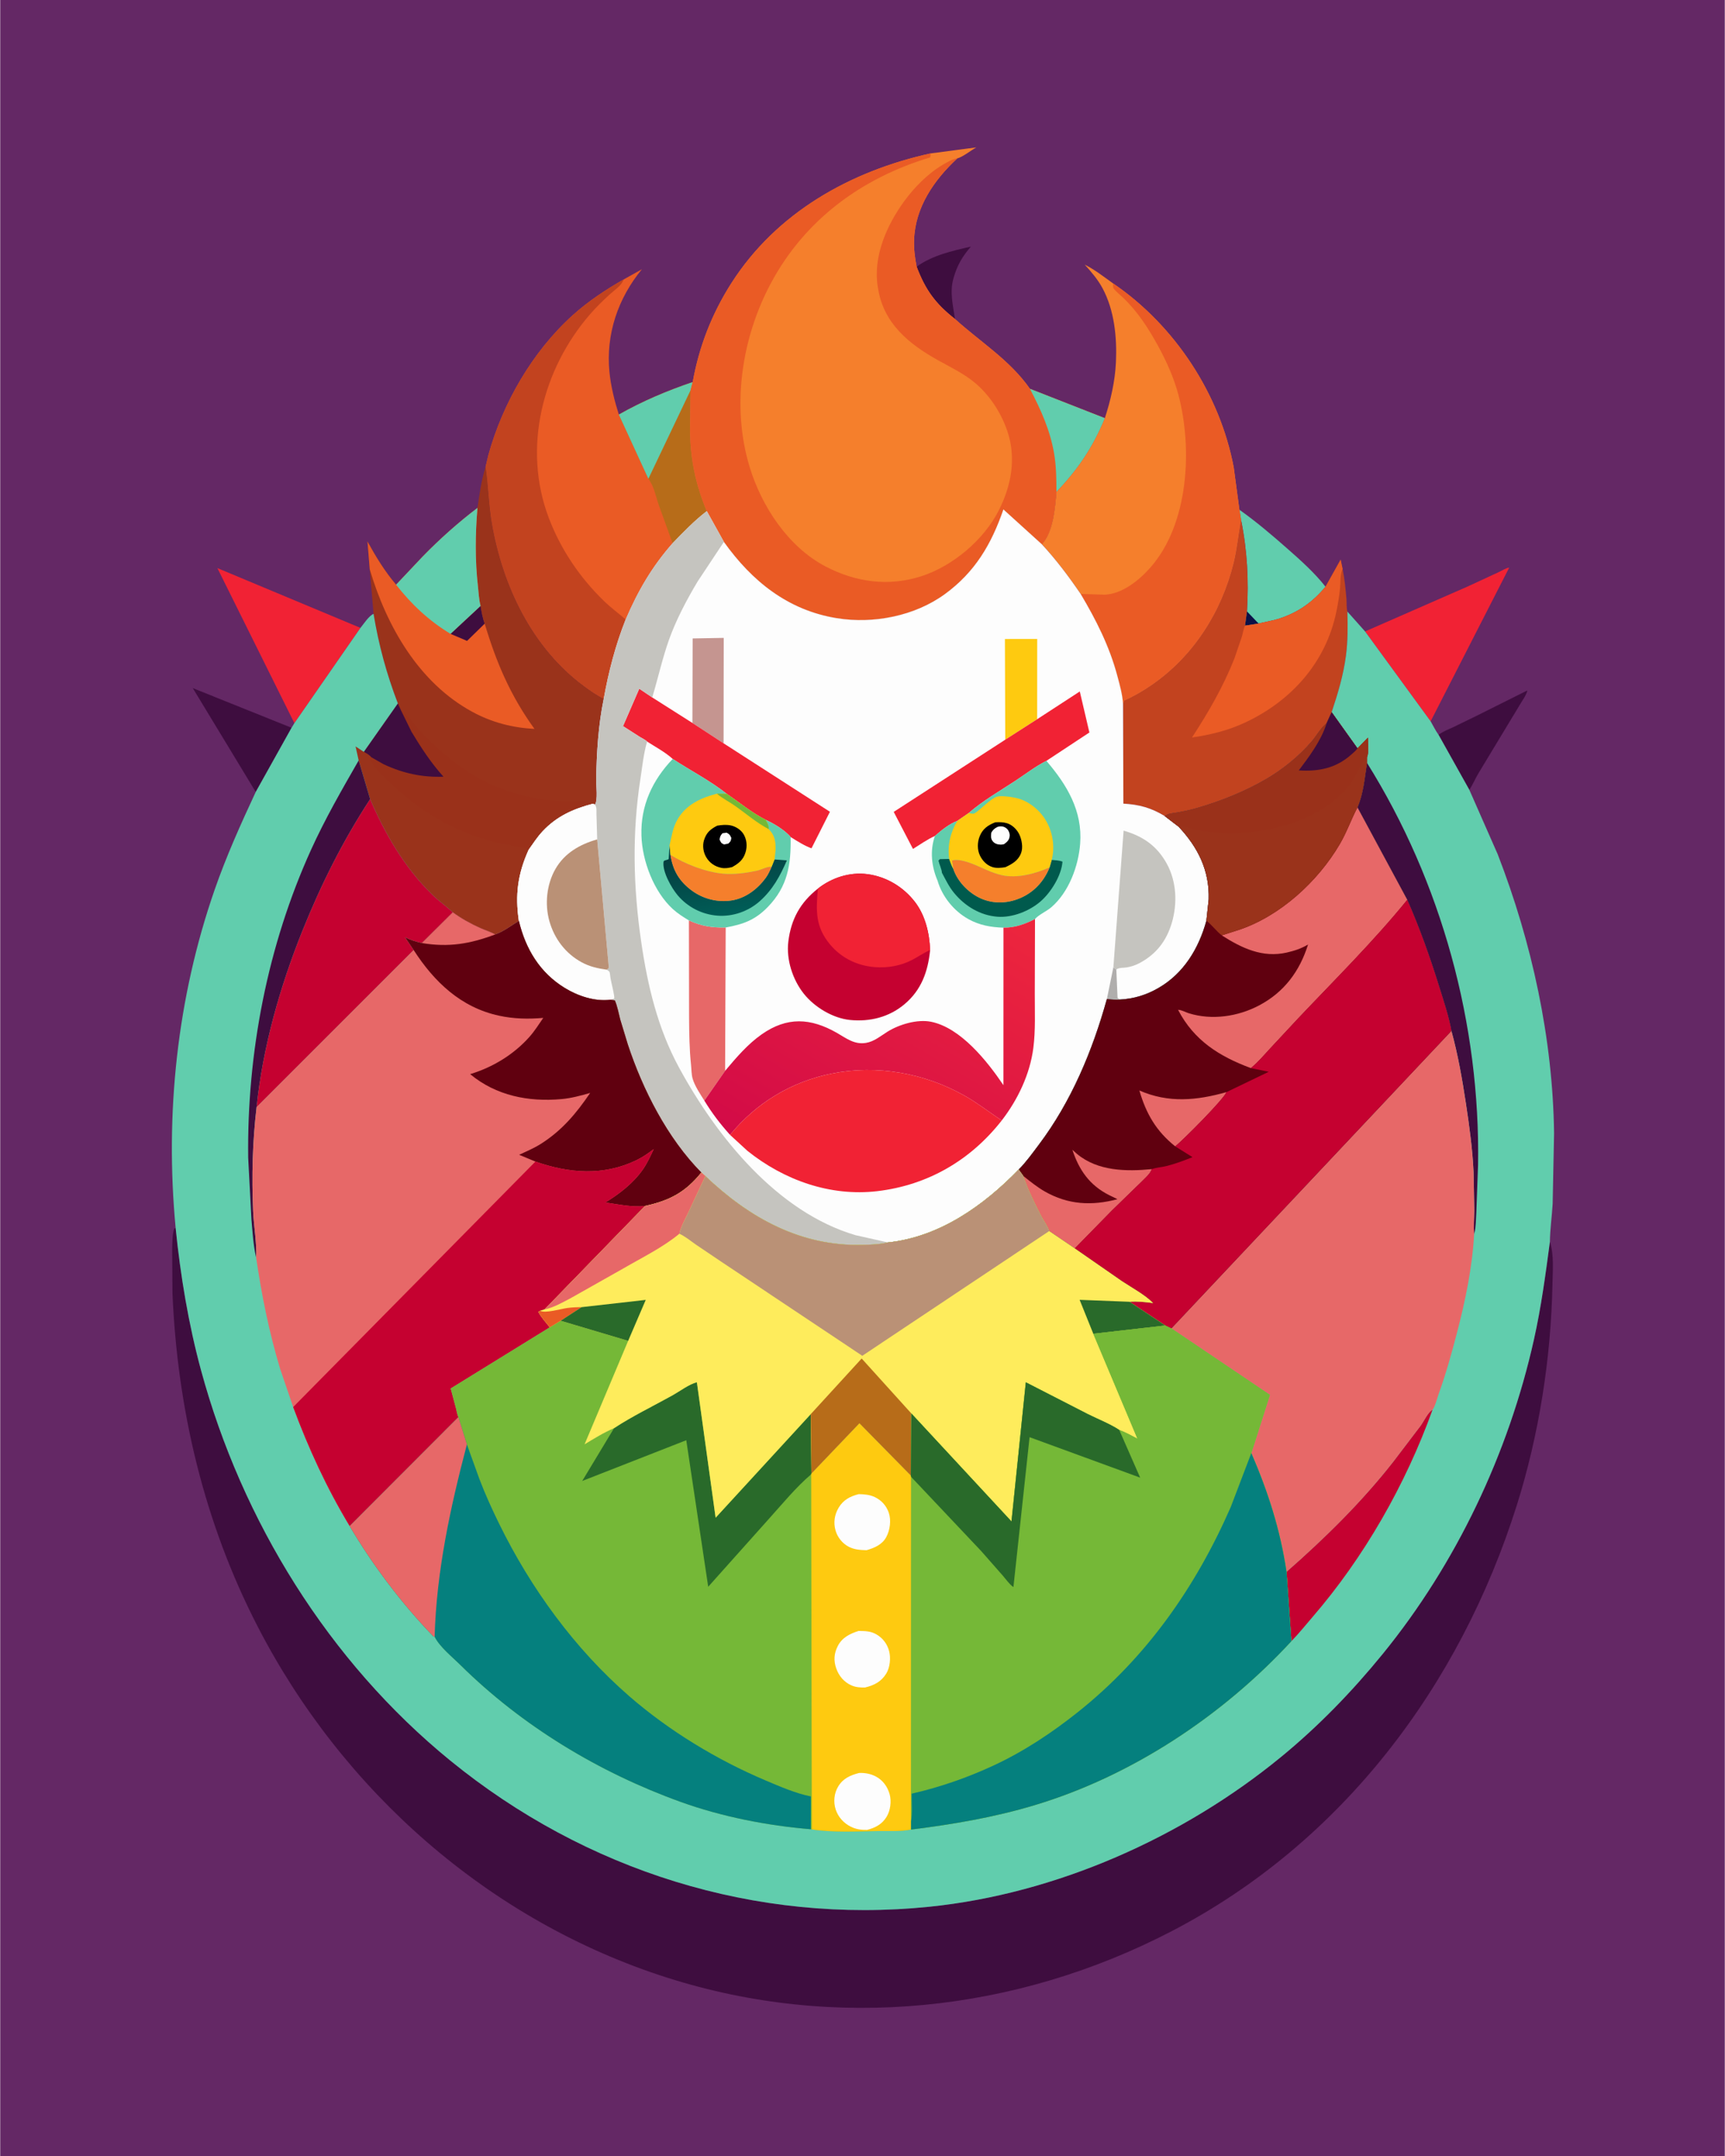 <svg version="1.1" xmlns="http://www.w3.org/2000/svg" style="display: block;" viewBox="0 0 1638 2048" width="1024" height="1280">
<defs>
	<linearGradient id="Gradient1" gradientUnits="userSpaceOnUse" x1="685.381" y1="809.319" x2="695.752" y2="866.501">
		<stop class="stop0" offset="0" stop-opacity="1" stop-color="rgb(5,62,64)"/>
		<stop class="stop1" offset="1" stop-opacity="1" stop-color="rgb(0,93,87)"/>
	</linearGradient>
	<linearGradient id="Gradient2" gradientUnits="userSpaceOnUse" x1="932.411" y1="847.855" x2="771.284" y2="1120.3">
		<stop class="stop0" offset="0" stop-opacity="1" stop-color="rgb(237,38,61)"/>
		<stop class="stop1" offset="1" stop-opacity="1" stop-color="rgb(211,11,71)"/>
	</linearGradient>
</defs>
<path transform="translate(0,0)" fill="rgb(100,40,101)" d="M -0 -0 L 1638 0 L 1638 2048 L -0 2048 L -0 -0 z"/>
<path transform="translate(0,0)" fill="rgb(62,13,63)" d="M 870.408 253.335 C 885.29 242.554 904.318 238.226 921.921 234.276 C 913.698 243.805 908.747 252.35 905.377 264.447 C 901.642 277.853 905.024 289.88 906.816 303.004 C 888.275 288.517 878.716 275.339 870.408 253.335 z"/>
<path transform="translate(0,0)" fill="rgb(62,13,63)" d="M 1366.15 698.004 C 1370.26 694.783 1375.73 692.797 1380.45 690.575 L 1402.17 679.992 L 1450.47 655.843 C 1449.55 660.526 1445.03 666.321 1442.63 670.646 L 1404.51 733.748 C 1401.21 739.131 1398.76 745.018 1395.42 750.345 L 1366.15 698.004 z"/>
<path transform="translate(0,0)" fill="rgb(62,13,63)" d="M 242.69 752.276 L 182.904 653.64 L 276.717 691.321 L 242.69 752.276 z"/>
<path transform="translate(0,0)" fill="rgb(97,205,173)" d="M 1176.99 484.223 C 1192.81 495.418 1207.61 508.019 1222.15 520.812 C 1234.84 531.972 1248.38 544.027 1258.77 557.339 C 1246.59 572.178 1232.15 582.215 1213.86 587.938 C 1207.76 589.846 1201.39 590.707 1195.21 592.333 L 1182.29 594.329 L 1184.16 580.77 C 1185.9 551.138 1184.45 522.873 1178.53 493.788 L 1176.99 484.223 z"/>
<path transform="translate(0,0)" fill="rgb(12,16,70)" d="M 1184.16 580.77 L 1195.21 592.333 L 1182.29 594.329 L 1184.16 580.77 z"/>
<path transform="translate(0,0)" fill="rgb(241,34,52)" d="M 1296.35 599.808 L 1393.68 557.166 L 1423.47 543.375 C 1425.98 542.211 1430.58 539.333 1433.22 539.211 L 1358.62 685.18 L 1296.35 599.808 z"/>
<path transform="translate(0,0)" fill="rgb(241,34,52)" d="M 279.403 686.93 L 206.259 539.633 L 342.173 596.432 L 279.403 686.93 z"/>
<path transform="translate(0,0)" fill="rgb(194,67,31)" d="M 1066.47 668.799 L 1067.44 665.5 C 1076.49 661.529 1085.56 656.236 1093.68 650.634 C 1133.39 623.267 1160.11 581.113 1171.5 534.597 C 1174.81 521.07 1175.96 507.409 1178.53 493.788 C 1184.45 522.873 1185.9 551.138 1184.16 580.77 L 1182.29 594.329 L 1195.21 592.333 C 1201.39 590.707 1207.76 589.846 1213.86 587.938 C 1232.15 582.215 1246.59 572.178 1258.77 557.339 L 1273.13 531.612 L 1275 540.439 C 1276.94 549.918 1277.83 559.487 1278.67 569.117 C 1278.97 572.585 1278.54 577.703 1279.54 580.918 C 1279.93 595.03 1279.99 608.841 1278.17 622.88 C 1275.75 641.46 1270.47 658.817 1264.58 676.533 L 1259.78 687.049 L 1259.11 687.602 C 1254.01 691.965 1250 699.298 1245.48 704.538 C 1233.31 718.666 1218.2 730.855 1202.11 740.247 C 1182.11 751.917 1159.27 761.008 1137.05 767.476 C 1130.84 769.287 1124.6 770.637 1118.22 771.763 C 1114.12 772.489 1109.48 772.588 1106.09 775.193 C 1093.24 767.337 1081.69 764.188 1066.79 763.374 L 1066.47 668.799 z"/>
<path transform="translate(0,0)" fill="rgb(234,91,37)" d="M 1258.77 557.339 L 1273.13 531.612 L 1275 540.439 L 1274.68 541.174 C 1272.59 546.46 1273.08 552.402 1272.62 558 C 1271.99 565.656 1270.59 573.653 1269.04 581.179 C 1259.04 629.595 1225.86 666.274 1181.66 686.689 C 1165.79 694.014 1149.17 698.058 1131.94 700.566 C 1147.63 676.51 1161.56 652.418 1172.2 625.611 L 1179.34 604.73 C 1180.34 601.419 1180.79 597.394 1182.29 594.329 L 1195.21 592.333 C 1201.39 590.707 1207.76 589.846 1213.86 587.938 C 1232.15 582.215 1246.59 572.178 1258.77 557.339 z"/>
<path transform="translate(0,0)" fill="rgb(245,127,44)" d="M 1049.17 397.247 C 1054.75 380.09 1058.87 362.173 1059.71 344.093 C 1060.79 320.551 1058.27 294.764 1046.94 273.716 C 1042.5 265.459 1036.35 258.295 1030.08 251.389 C 1039.52 256.062 1048.45 263.099 1057 269.223 C 1115.57 309.091 1158.46 374.376 1171.59 444.033 L 1176.99 484.223 L 1178.53 493.788 C 1175.96 507.409 1174.81 521.07 1171.5 534.597 C 1160.11 581.113 1133.39 623.267 1093.68 650.634 C 1085.56 656.236 1076.49 661.529 1067.44 665.5 L 1066.47 668.799 C 1065.97 659.828 1063.36 650.646 1061.05 642 C 1053.6 613.999 1040.93 588.969 1026.21 564.186 C 1014.75 547.423 1003.13 531.929 989.34 516.99 C 1000.24 505.071 1001.84 482.67 1003.19 467.238 C 1023.93 445.335 1037.49 425.316 1049.17 397.247 z"/>
<path transform="translate(0,0)" fill="rgb(234,91,37)" d="M 1057 269.223 C 1115.57 309.091 1158.46 374.376 1171.59 444.033 L 1176.99 484.223 L 1178.53 493.788 C 1175.96 507.409 1174.81 521.07 1171.5 534.597 C 1160.11 581.113 1133.39 623.267 1093.68 650.634 C 1085.56 656.236 1076.49 661.529 1067.44 665.5 L 1066.47 668.799 C 1065.97 659.828 1063.36 650.646 1061.05 642 C 1053.6 613.999 1040.93 588.969 1026.21 564.186 L 1049.28 564.908 C 1066.04 564.014 1081.89 551.08 1092.5 539.019 C 1128.96 497.572 1132.55 425.941 1119.04 375.007 C 1114.7 358.648 1107.71 343.202 1099.62 328.384 C 1090.57 311.83 1080.51 296.319 1066.91 283.131 C 1064.87 281.157 1058.27 275.763 1057.24 273.5 C 1056.88 272.712 1057.06 270.205 1057 269.223 z"/>
<path transform="translate(0,0)" fill="rgb(234,91,37)" d="M 592.178 265.433 L 609.493 255.762 C 586.776 283.253 575.116 317.516 578.657 353.401 C 580.015 367.164 583.451 380.652 587.576 393.824 C 610.362 380.896 632.997 371.413 657.759 362.926 L 655.777 370.513 L 655.197 408.386 C 655.542 436.16 660.414 459.875 671.119 485.524 C 659.268 494.598 648.997 505.329 638.632 516.019 C 619.037 538.285 605.705 561.314 594.058 588.461 C 584.369 612.843 577.82 638.118 573.213 663.917 C 566.75 660.609 560.427 656.254 554.584 651.942 C 505.039 615.374 477.089 556.387 466.907 496.84 C 463.872 479.095 463.645 461.208 461.012 443.524 L 463.626 432.406 C 477.284 382.884 505.569 333.866 543.81 299.386 C 558.425 286.209 575.112 275.156 592.178 265.433 z"/>
<path transform="translate(0,0)" fill="rgb(183,108,25)" d="M 587.576 393.824 C 610.362 380.896 632.997 371.413 657.759 362.926 L 655.777 370.513 L 655.197 408.386 C 655.542 436.16 660.414 459.875 671.119 485.524 C 659.268 494.598 648.997 505.329 638.632 516.019 L 625.417 479.488 C 622.582 471.302 620.946 461.707 615.611 454.811 L 587.576 393.824 z"/>
<path transform="translate(0,0)" fill="rgb(97,205,173)" d="M 587.576 393.824 C 610.362 380.896 632.997 371.413 657.759 362.926 L 655.777 370.513 L 615.611 454.811 L 587.576 393.824 z"/>
<path transform="translate(0,0)" fill="rgb(194,67,31)" d="M 461.012 443.524 L 463.626 432.406 C 477.284 382.884 505.569 333.866 543.81 299.386 C 558.425 286.209 575.112 275.156 592.178 265.433 L 591.918 266.146 C 589.648 271.627 583.302 275.658 578.952 279.621 C 572.445 285.55 566.192 291.659 560.414 298.308 C 514.807 350.8 495.961 425.505 520.932 491.685 C 532.215 521.59 550.269 548.355 573.133 570.61 C 579.745 577.046 587.09 582.453 594.058 588.461 C 584.369 612.843 577.82 638.118 573.213 663.917 C 566.75 660.609 560.427 656.254 554.584 651.942 C 505.039 615.374 477.089 556.387 466.907 496.84 C 463.872 479.095 463.645 461.208 461.012 443.524 z"/>
<path transform="translate(0,0)" fill="rgb(154,51,27)" d="M 453.31 482.458 C 455.181 469.53 457.016 455.978 461.012 443.524 C 463.645 461.208 463.872 479.095 466.907 496.84 C 477.089 556.387 505.039 615.374 554.584 651.942 C 560.427 656.254 566.75 660.609 573.213 663.917 C 568.08 688.557 566.46 715.378 566.054 740.5 C 565.968 745.839 567.795 760.194 564.865 764.275 L 562.875 763.489 C 544.357 768.38 528.62 775.325 515.243 789.595 C 510.039 795.146 506.232 801.143 501.868 807.282 C 491.566 830.106 488.975 850.008 492.615 874.796 C 485.675 878.993 477.826 885.111 470.136 887.639 C 465.839 885.2 460.603 883.642 456.066 881.6 C 446.81 877.434 438.052 872.623 429.854 866.608 C 423.62 860.744 416.592 855.947 410.424 849.912 C 384.053 824.113 365.868 792.736 351.346 759.145 L 340.463 722.347 L 337.521 709.045 L 345.335 714.19 L 377.667 668.167 C 366.918 640.05 359.489 612.746 354.591 583.079 L 351.014 540.907 L 348.827 514.416 C 356.84 528.93 365.226 542.738 376.008 555.412 L 401.503 528.397 C 417.526 511.981 435.038 496.329 453.31 482.458 z"/>
<path transform="translate(0,0)" fill="rgb(154,49,26)" d="M 377.667 668.167 L 380.785 675.01 L 381.884 675.815 C 388.455 680.692 393.35 688.593 399.105 694.626 C 417.128 713.522 437.467 731.006 461.037 742.614 C 481.64 752.762 502.636 758.418 525.465 760.612 C 532.861 761.323 540.455 761.014 547.881 761.043 C 553.357 761.065 558.241 760.379 562.875 763.489 C 544.357 768.38 528.62 775.325 515.243 789.595 C 510.039 795.146 506.232 801.143 501.868 807.282 C 498.406 804.392 493.43 804.658 489 803.96 L 470.653 800.179 C 432.313 790.556 400.385 771.951 371.781 745.035 C 364.301 737.996 356.055 730.385 350.741 721.518 L 352.165 719.135 C 350.691 717.119 347.446 715.564 345.335 714.19 L 377.667 668.167 z"/>
<path transform="translate(0,0)" fill="rgb(62,13,63)" d="M 377.667 668.167 L 380.785 675.01 L 390.689 695.22 C 399.982 710.551 408.98 724.395 420.988 737.791 C 400.82 738.58 382.388 734.527 364.085 725.927 L 352.165 719.135 C 350.691 717.119 347.446 715.564 345.335 714.19 L 377.667 668.167 z"/>
<path transform="translate(0,0)" fill="rgb(154,51,27)" d="M 340.463 722.347 L 337.521 709.045 L 345.335 714.19 C 347.446 715.564 350.691 717.119 352.165 719.135 L 350.741 721.518 C 356.055 730.385 364.301 737.996 371.781 745.035 C 400.385 771.951 432.313 790.556 470.653 800.179 L 489 803.96 C 493.43 804.658 498.406 804.392 501.868 807.282 C 491.566 830.106 488.975 850.008 492.615 874.796 C 485.675 878.993 477.826 885.111 470.136 887.639 C 465.839 885.2 460.603 883.642 456.066 881.6 C 446.81 877.434 438.052 872.623 429.854 866.608 C 423.62 860.744 416.592 855.947 410.424 849.912 C 384.053 824.113 365.868 792.736 351.346 759.145 L 340.463 722.347 z"/>
<path transform="translate(0,0)" fill="rgb(234,91,37)" d="M 453.31 482.458 C 451.187 507.278 450.95 532.23 453.75 557 C 454.432 563.03 454.665 569.679 456.252 575.541 C 457.196 581.205 458.172 587 460.159 592.41 C 471.22 629.447 484.66 660.857 507.442 692.392 C 486.405 691.298 466.949 686.252 448.396 676.169 C 397.468 648.491 366.986 594.755 351.014 540.907 L 348.827 514.416 C 356.84 528.93 365.226 542.738 376.008 555.412 L 401.503 528.397 C 417.526 511.981 435.038 496.329 453.31 482.458 z"/>
<path transform="translate(0,0)" fill="rgb(62,13,63)" d="M 456.252 575.541 C 457.196 581.205 458.172 587 460.159 592.41 L 443.413 608.794 L 427.695 602.102 L 456.252 575.541 z"/>
<path transform="translate(0,0)" fill="rgb(97,205,173)" d="M 453.31 482.458 C 451.187 507.278 450.95 532.23 453.75 557 C 454.432 563.03 454.665 569.679 456.252 575.541 L 427.695 602.102 C 407.366 589.782 390.555 574.14 376.008 555.412 L 401.503 528.397 C 417.526 511.981 435.038 496.329 453.31 482.458 z"/>
<path transform="translate(0,0)" fill="rgb(245,127,44)" d="M 883.798 145.713 L 927.067 140.014 C 922.689 142.452 913.556 149.535 909.093 150.389 C 887.158 170.775 869.033 196.71 867.982 227.832 C 867.684 236.676 868.724 244.686 870.408 253.335 C 878.716 275.339 888.275 288.517 906.816 303.004 C 931.26 325.16 958.896 341.932 978.024 369.353 L 1049.17 397.247 C 1037.49 425.316 1023.93 445.335 1003.19 467.238 C 1001.84 482.67 1000.24 505.071 989.34 516.99 L 952.829 483.894 C 941.429 516.944 925.862 543.436 897.267 564.312 C 868.686 585.178 829.355 592.849 794.665 587.224 C 748.086 579.67 713.991 552.039 687.35 514.738 L 671.119 485.524 C 660.414 459.875 655.542 436.16 655.197 408.386 L 655.777 370.513 L 657.759 362.926 C 663.754 329.221 675.997 297.884 694.454 268.993 C 737.305 201.918 807.454 162.525 883.798 145.713 z"/>
<path transform="translate(0,0)" fill="rgb(234,91,37)" d="M 657.759 362.926 C 663.754 329.221 675.997 297.884 694.454 268.993 C 737.305 201.918 807.454 162.525 883.798 145.713 L 883.375 149.5 C 818.461 168.979 764.317 208.582 731.991 269.023 C 704.052 321.263 694.414 385.988 711.7 443.234 C 723.077 480.909 748.315 519.471 783.969 538.124 C 812.569 553.086 843.797 557.38 874.851 547.377 C 904.727 537.753 934.234 512.911 948.461 484.773 C 960.396 461.166 965.22 435.131 956.557 409.464 C 950.711 392.142 939.469 374.818 925.265 363.201 C 914.746 354.598 902.299 348.645 890.5 342.068 C 863.031 326.757 839.171 307.211 833.858 274.5 L 833.594 272.984 C 828.707 244.003 841.923 214.059 858.596 191.166 C 868.45 177.635 881.444 164.516 896 156.076 C 899.973 153.772 904.512 151.123 909.093 150.389 C 887.158 170.775 869.033 196.71 867.982 227.832 C 867.684 236.676 868.724 244.686 870.408 253.335 C 878.716 275.339 888.275 288.517 906.816 303.004 C 931.26 325.16 958.896 341.932 978.024 369.353 L 1049.17 397.247 C 1037.49 425.316 1023.93 445.335 1003.19 467.238 C 1001.84 482.67 1000.24 505.071 989.34 516.99 L 952.829 483.894 C 941.429 516.944 925.862 543.436 897.267 564.312 C 868.686 585.178 829.355 592.849 794.665 587.224 C 748.086 579.67 713.991 552.039 687.35 514.738 L 671.119 485.524 C 660.414 459.875 655.542 436.16 655.197 408.386 L 655.777 370.513 L 657.759 362.926 z"/>
<path transform="translate(0,0)" fill="rgb(97,205,173)" d="M 978.024 369.353 L 1049.17 397.247 C 1037.49 425.316 1023.93 445.335 1003.19 467.238 C 1003.19 455.176 1003.04 442.924 1001.02 431 C 997.259 408.709 988.418 389.187 978.024 369.353 z"/>
<path transform="translate(0,0)" fill="rgb(62,13,63)" d="M 1471.89 1179.56 C 1475.93 1191.78 1474.55 1207.7 1474.3 1220.5 C 1472.89 1290.4 1461.56 1362.76 1440.56 1429.52 C 1386.39 1601.73 1274.04 1750.67 1112.36 1834.6 C 964.327 1911.44 793.049 1929.47 633.542 1878.62 C 464.59 1824.77 324.899 1701.4 244.159 1544.32 C 193.552 1445.86 168.212 1338.31 163.596 1228.09 L 163.329 1186.21 C 163.576 1179.86 163.337 1173.09 165.303 1167 L 166.625 1166.46 C 171.206 1211.77 178.773 1257.52 190.718 1301.53 C 229.625 1444.85 312.081 1578.31 427.509 1672.41 C 555.833 1777.02 717.652 1828.15 882.748 1811.21 C 1002.89 1798.88 1122.97 1745.58 1216.12 1669.29 C 1251.86 1640.03 1284.01 1606.83 1313.16 1571.03 C 1383.04 1485.18 1432.62 1380.42 1456.72 1272.51 C 1463.61 1241.68 1467.74 1210.81 1471.89 1179.56 z"/>
<path transform="translate(0,0)" fill="rgb(253,253,253)" d="M 687.35 514.738 C 713.991 552.039 748.086 579.67 794.665 587.224 C 829.355 592.849 868.686 585.178 897.267 564.312 C 925.862 543.436 941.429 516.944 952.829 483.894 L 989.34 516.99 C 1003.13 531.929 1014.75 547.423 1026.21 564.186 C 1040.93 588.969 1053.6 613.999 1061.05 642 C 1063.36 650.646 1065.97 659.828 1066.47 668.799 L 1066.79 763.374 C 1081.69 764.188 1093.24 767.337 1106.09 775.193 L 1119.19 785.211 C 1137.6 804.793 1148.67 826.813 1147.82 854.337 L 1145.61 874.626 C 1138.31 901.051 1124.11 924.696 1099.81 938.648 C 1088.61 945.083 1076.67 948.762 1063.76 949.455 C 1059.63 949.963 1055.25 949.279 1051.11 948.951 C 1037.53 997.939 1017.28 1046.49 986.481 1087.34 C 980.501 1095.26 974.343 1103.95 967.292 1110.95 C 933.977 1145.31 892.078 1175.06 843.148 1180.2 C 835.264 1182.1 827.185 1182.3 819.11 1182.51 C 760.179 1184.07 711.409 1156.78 669.745 1117.14 L 665.951 1113.79 C 633.7 1081.15 610.273 1035.15 596.027 991.845 L 588.906 968.414 C 587.339 962.47 586.248 955.891 583.785 950.274 L 579.597 949.646 C 564.797 951.57 548.595 946.074 536.144 938.423 C 512.437 923.854 499.009 901.41 492.615 874.796 C 488.975 850.008 491.566 830.106 501.868 807.282 C 506.232 801.143 510.039 795.146 515.243 789.595 C 528.62 775.325 544.357 768.38 562.875 763.489 L 564.865 764.275 C 567.795 760.194 565.968 745.839 566.054 740.5 C 566.46 715.378 568.08 688.557 573.213 663.917 C 577.82 638.118 584.369 612.843 594.058 588.461 C 605.705 561.314 619.037 538.285 638.632 516.019 C 648.997 505.329 659.268 494.598 671.119 485.524 L 687.35 514.738 z"/>
<path transform="translate(0,0)" fill="rgb(176,174,173)" d="M 1057.27 918.905 L 1060.08 920.947 L 1061.26 947.977 L 1063.76 949.455 C 1059.63 949.963 1055.25 949.279 1051.11 948.951 L 1057.27 918.905 z"/>
<path transform="translate(0,0)" fill="rgb(254,202,16)" d="M 954.584 702.646 L 954.283 606.975 L 984.941 606.952 L 984.896 683.186 L 954.584 702.646 z"/>
<path transform="translate(0,0)" fill="rgb(197,149,144)" d="M 657.44 686.742 L 657.683 606.469 L 687.2 605.928 L 687.045 706.072 L 657.44 686.742 z"/>
<path transform="translate(0,0)" fill="rgb(231,104,104)" d="M 654.116 874.302 C 666.462 879.81 675.569 881.231 689.063 881.04 L 688.502 1017.19 L 668.792 1045.5 C 665.104 1039.67 659.469 1031.18 657.64 1024.57 C 656.477 1020.36 656.578 1015.64 656.123 1011.31 C 654.564 996.456 654.406 981.565 654.271 966.642 L 654.116 874.302 z"/>
<path transform="translate(0,0)" fill="rgb(197,196,191)" d="M 1057.27 918.905 L 1067 789.046 C 1085.32 794.267 1098.7 803.48 1108.04 820.467 C 1117.33 837.373 1118.21 858.336 1112.79 876.621 C 1107.64 893.969 1097.82 906.594 1081.76 915.028 C 1078.14 916.924 1074.03 918.268 1070 918.945 C 1067.12 919.428 1062.31 919.025 1060.08 920.947 L 1057.27 918.905 z"/>
<path transform="translate(0,0)" fill="rgb(241,34,52)" d="M 984.896 683.186 L 1025.38 656.826 L 1034.5 695.795 L 993.659 722.748 C 983.401 727.913 973.813 735.369 964.216 741.676 C 949.663 751.242 932.973 760.817 919.944 772.274 L 909.017 779.803 C 901.536 782.52 893.748 788.868 887.773 794.088 C 880.533 797.338 873.691 802.222 866.937 806.403 L 848.651 771.215 L 954.584 702.646 L 984.896 683.186 z"/>
<path transform="translate(0,0)" fill="rgb(241,34,52)" d="M 614.427 704.431 C 612.85 702.756 609.52 701.257 607.461 699.964 L 591.532 689.767 L 606.962 654.211 L 619.294 662.515 L 657.44 686.742 L 687.045 706.072 L 788.069 771.107 L 770.563 805.818 C 763.874 803.421 756.793 798.888 750.746 795.106 C 745.173 788.503 734.851 782.3 727.033 778.771 C 714.485 772.571 701.691 762.053 690.039 754.069 C 674.552 741.706 655.446 731.896 638.733 720.92 C 631.833 714.59 622.338 709.519 614.427 704.431 z"/>
<path transform="translate(0,0)" fill="rgb(197,1,48)" d="M 776.623 844.098 C 789.761 833.721 806.82 828.185 823.604 830.348 C 841.584 832.666 857.883 842.492 868.885 856.849 C 878.749 869.722 882.603 886.609 883.238 902.523 C 881.157 922.956 874.88 940.604 858.681 954.088 C 844.048 966.268 825.991 970.724 807.247 968.887 C 790.822 967.278 773.334 956.656 763.2 943.867 C 752.619 930.512 746.474 911.502 748.551 894.436 C 751.125 873.292 759.754 857.42 776.623 844.098 z"/>
<path transform="translate(0,0)" fill="rgb(241,34,52)" d="M 776.623 844.098 C 789.761 833.721 806.82 828.185 823.604 830.348 C 841.584 832.666 857.883 842.492 868.885 856.849 C 878.749 869.722 882.603 886.609 883.238 902.523 C 877.172 904.997 871.681 908.983 865.845 911.98 C 855.069 917.515 842.566 919.664 830.526 918.671 C 813.943 917.303 799.067 910.114 788.296 897.295 C 773.992 880.273 774.848 864.993 776.623 844.098 z"/>
<path transform="translate(0,0)" fill="rgb(97,205,173)" d="M 919.944 772.274 C 932.973 760.817 949.663 751.242 964.216 741.676 C 973.813 735.369 983.401 727.913 993.659 722.748 C 1013.13 745.455 1028.1 770.21 1025.73 801.404 C 1024.1 822.829 1014.94 847.536 998.314 861.829 C 993.946 865.583 986.354 868.894 982.846 872.979 C 973.145 877.932 963.916 881.292 952.897 881.22 C 940.851 880.759 930.24 878.98 919.557 873.052 C 905.834 865.437 894.685 851.678 890.297 836.565 C 884.499 823.043 882.917 808.169 887.773 794.088 C 893.748 788.868 901.536 782.52 909.017 779.803 L 919.944 772.274 z"/>
<path transform="translate(0,0)" fill="rgb(0,90,77)" d="M 894.438 829.046 C 894.266 825.769 891.886 820.945 891.171 817.5 L 892.5 816.107 L 901.312 815.909 C 902.496 819.085 903.569 822.312 905.2 825.29 C 909.057 836.948 918.791 847.174 929.659 852.618 C 940.887 858.243 953.729 858.553 965.5 854.41 C 979.243 849.573 989.462 839.808 995.546 826.646 L 996.699 823.902 L 998.729 816.842 C 1002.1 817.172 1005.79 817.216 1008.94 818.5 C 1007.98 831.762 997.83 847.93 987.97 856.402 C 977.383 865.499 961.274 871.882 947.173 870.807 C 930.754 869.556 916.312 860.747 905.96 848.176 C 901.159 842.345 897.991 835.651 894.438 829.046 z"/>
<path transform="translate(0,0)" fill="rgb(245,127,44)" d="M 905.2 825.29 L 903.994 817.5 C 908.725 815.464 918.355 818.539 923.134 820.413 C 932.761 824.189 941.133 828.971 951.367 831.318 C 965.788 834.624 983.594 829.818 996.699 823.902 L 995.546 826.646 C 989.462 839.808 979.243 849.573 965.5 854.41 C 953.729 858.553 940.887 858.243 929.659 852.618 C 918.791 847.174 909.057 836.948 905.2 825.29 z"/>
<path transform="translate(0,0)" fill="rgb(254,202,16)" d="M 919.944 772.274 L 920.774 772.454 C 923.023 772.922 924.237 773.432 926.233 772.093 C 931.684 768.433 940.936 758.502 946.754 756.778 C 950.19 755.761 958.485 756.709 962.175 757.445 L 963.5 757.732 L 964.906 758.012 C 976.156 760.454 986.669 768.888 992.662 778.554 C 999.465 789.526 1001.86 803.388 998.938 816.007 L 998.729 816.842 L 996.699 823.902 C 983.594 829.818 965.788 834.624 951.367 831.318 C 941.133 828.971 932.761 824.189 923.134 820.413 C 918.355 818.539 908.725 815.464 903.994 817.5 L 905.2 825.29 C 903.569 822.312 902.496 819.085 901.312 815.909 C 899.603 803.126 902.414 790.8 909.017 779.803 L 919.944 772.274 z"/>
<path transform="translate(0,0)" fill="rgb(0,0,0)" d="M 945.14 781.113 C 948.912 780.931 952.434 780.873 956.109 781.955 C 961.102 783.425 965.472 787.726 967.774 792.314 C 970.261 797.269 971.64 804.944 969.655 810.263 C 966.973 817.453 961.213 820.694 954.705 823.757 C 950.813 824.386 946.146 824.873 942.302 823.604 C 936.994 821.851 933.112 817.806 930.655 812.897 C 927.885 807.363 927.987 800.19 930.259 794.5 C 933.16 787.235 938.134 783.837 945.14 781.113 z"/>
<path transform="translate(0,0)" fill="rgb(253,253,253)" d="M 947.196 785.5 L 948.674 785.121 C 951.695 784.649 954.301 785.342 956.463 787.537 C 957.969 789.065 959.014 791.851 958.822 793.998 C 958.471 797.914 956.383 799.732 953.5 801.848 C 952.526 802.068 951.51 802.342 950.5 802.324 C 947.544 802.271 944.724 801.603 942.763 799.211 C 940.578 796.547 941.058 794.152 941.283 791 C 942.902 788.154 944.317 787.021 947.196 785.5 z"/>
<path transform="translate(0,0)" fill="rgb(97,205,173)" d="M 638.733 720.92 C 655.446 731.896 674.552 741.706 690.039 754.069 C 701.691 762.053 714.485 772.571 727.033 778.771 C 734.851 782.3 745.173 788.503 750.746 795.106 C 751.161 821.147 748.067 841.919 729.166 861.437 C 716.995 874.006 705.802 877.951 689.063 881.04 C 675.569 881.231 666.462 879.81 654.116 874.302 C 648.708 871.052 643.372 867.686 638.712 863.399 C 620.752 846.876 609.764 817.88 609.027 793.659 C 608.162 765.231 619.479 741.103 638.733 720.92 z"/>
<path transform="translate(0,0)" fill="url(#Gradient1)" d="M 735.479 816.393 L 747.164 817.286 C 740.702 832.231 733.678 845.21 721.289 856.172 C 710.469 865.747 695.712 870.908 681.237 869.793 C 666.587 868.666 652.935 861.703 643.448 850.44 C 637.597 843.494 628.756 827.969 630.028 818.634 C 630.267 816.872 633.231 817.293 634.939 816 L 635.729 803.081 L 636.558 811.929 C 638.779 826.656 644.886 837.133 656.982 846.036 C 667.611 853.86 681.372 857.378 694.43 855.391 C 707.793 853.358 719.214 844.662 727.038 834 C 729.455 830.706 731.089 827.01 732.704 823.282 L 735.479 816.393 z"/>
<path transform="translate(0,0)" fill="rgb(245,127,44)" d="M 636.558 811.929 C 650.095 820.694 670.507 828.451 686.5 829.862 C 697.126 830.8 708.037 829.289 718.424 827.128 C 723.109 826.153 727.987 823.031 732.704 823.282 C 731.089 827.01 729.455 830.706 727.038 834 C 719.214 844.662 707.793 853.358 694.43 855.391 C 681.372 857.378 667.611 853.86 656.982 846.036 C 644.886 837.133 638.779 826.656 636.558 811.929 z"/>
<path transform="translate(0,0)" fill="rgb(254,202,16)" d="M 690.039 754.069 C 701.691 762.053 714.485 772.571 727.033 778.771 C 728.773 781.925 729.969 784.046 730.022 787.693 C 735.682 793.393 736.655 799.491 736.437 807.5 L 735.479 816.393 L 732.704 823.282 C 727.987 823.031 723.109 826.153 718.424 827.128 C 708.037 829.289 697.126 830.8 686.5 829.862 C 670.507 828.451 650.095 820.694 636.558 811.929 L 635.729 803.081 C 637.834 794.15 638.76 786.085 643.564 777.96 C 651.721 764.166 665.754 757.78 680.68 753.928 L 690.039 754.069 z"/>
<path transform="translate(0,0)" fill="rgb(117,184,55)" d="M 690.039 754.069 C 701.691 762.053 714.485 772.571 727.033 778.771 C 728.773 781.925 729.969 784.046 730.022 787.693 C 718.506 781.647 708.812 773.204 698.277 765.725 C 692.468 761.601 686.141 758.606 680.68 753.928 L 690.039 754.069 z"/>
<path transform="translate(0,0)" fill="rgb(0,0,0)" d="M 680.988 784.316 C 685.221 783.605 689.239 783.221 693.5 783.998 C 698.249 784.865 703.413 788.112 705.948 792.259 C 709.12 797.448 709.663 803.755 707.948 809.5 C 705.772 816.791 701.417 820.144 695.168 823.676 C 691.622 824.467 688.491 825.11 684.856 824.358 C 678.655 823.075 673.701 819.652 670.5 814.18 C 667.767 809.508 666.831 803.321 668.476 798.066 C 670.729 790.869 674.582 787.612 680.988 784.316 z"/>
<path transform="translate(0,0)" fill="rgb(253,253,253)" d="M 685.999 791.5 L 690 790.972 C 692.96 792.621 692.994 793.017 694.405 795.926 C 693.941 799.212 693.757 799.205 691.5 801.37 L 687.5 802.165 C 684.487 800.821 684.624 800.348 683.235 797.5 C 683.784 794.435 683.985 793.857 685.999 791.5 z"/>
<path transform="translate(0,0)" fill="url(#Gradient2)" d="M 982.846 872.979 L 982.628 943.881 C 982.581 960.852 983.421 978.681 981.25 995.515 C 978.037 1020.43 966.512 1044.57 951.244 1064.34 C 939.435 1056.53 928.204 1047.71 915.863 1040.75 C 877.868 1019.32 832.822 1011.21 789.97 1019.76 C 751.584 1027.41 717.924 1047.67 693.194 1078.02 C 683.886 1067.7 676.04 1057.36 668.792 1045.5 L 688.502 1017.19 C 699.078 1004.68 709.869 991.891 723.367 982.453 C 747.308 965.713 769.659 966.849 794.659 981.133 C 803.736 986.319 811.217 992.469 822.312 990.65 C 830.183 989.36 836.227 984.058 842.82 979.956 C 853.856 973.091 871.011 967.992 883.969 970.558 C 912.21 976.149 937.474 1008.03 952.858 1030.81 L 952.897 881.22 C 963.916 881.292 973.145 877.932 982.846 872.979 z"/>
<path transform="translate(0,0)" fill="rgb(241,34,52)" d="M 693.194 1078.02 C 717.924 1047.67 751.584 1027.41 789.97 1019.76 C 832.822 1011.21 877.868 1019.32 915.863 1040.75 C 928.204 1047.71 939.435 1056.53 951.244 1064.34 C 921.646 1102.16 880.979 1125.86 832.988 1131.5 C 788.316 1136.74 744.341 1120.97 709.721 1093.21 L 693.194 1078.02 z"/>
<path transform="translate(0,0)" fill="rgb(197,196,191)" d="M 671.119 485.524 L 687.35 514.738 L 662.312 552.5 C 651.991 569.81 641.822 588.997 635.098 608.029 C 628.769 625.943 624.764 644.362 619.294 662.515 L 606.962 654.211 L 591.532 689.767 L 607.461 699.964 C 609.52 701.257 612.85 702.756 614.427 704.431 C 611.082 715.717 609.902 727.908 608.1 739.541 C 600.019 791.681 601.23 842.615 608.82 894.708 C 614.88 936.296 624.541 976.905 644.741 1014.1 C 680.395 1079.74 738.02 1151.46 812.438 1173.33 L 843.148 1180.2 C 835.264 1182.1 827.185 1182.3 819.11 1182.51 C 760.179 1184.07 711.409 1156.78 669.745 1117.14 L 665.951 1113.79 C 633.7 1081.15 610.273 1035.15 596.027 991.845 L 588.906 968.414 C 587.339 962.47 586.248 955.891 583.785 950.274 L 579.597 949.646 C 564.797 951.57 548.595 946.074 536.144 938.423 C 512.437 923.854 499.009 901.41 492.615 874.796 C 488.975 850.008 491.566 830.106 501.868 807.282 C 506.232 801.143 510.039 795.146 515.243 789.595 C 528.62 775.325 544.357 768.38 562.875 763.489 L 564.865 764.275 C 567.795 760.194 565.968 745.839 566.054 740.5 C 566.46 715.378 568.08 688.557 573.213 663.917 C 577.82 638.118 584.369 612.843 594.058 588.461 C 605.705 561.314 619.037 538.285 638.632 516.019 C 648.997 505.329 659.268 494.598 671.119 485.524 z"/>
<path transform="translate(0,0)" fill="rgb(253,253,253)" d="M 562.875 763.489 L 564.865 764.275 C 566.794 766.955 566.224 770.331 566.313 773.591 L 567.019 797.346 L 578.08 919.471 L 576.09 921.13 C 576.941 921.806 578.039 922.255 578.641 923.16 C 579.157 923.934 579.429 927.857 579.625 928.958 C 580.636 934.642 582.264 940.318 583.125 946 L 583.301 948.5 L 579.597 949.646 C 564.797 951.57 548.595 946.074 536.144 938.423 C 512.437 923.854 499.009 901.41 492.615 874.796 C 488.975 850.008 491.566 830.106 501.868 807.282 C 506.232 801.143 510.039 795.146 515.243 789.595 C 528.62 775.325 544.357 768.38 562.875 763.489 z"/>
<path transform="translate(0,0)" fill="rgb(186,145,118)" d="M 567.019 797.346 L 578.08 919.471 L 576.09 921.13 C 567.695 919.977 559.834 918.194 552.312 914.114 C 536.981 905.797 526.292 891.678 521.604 874.98 C 517.085 858.887 518.977 840.093 527.327 825.5 C 536.026 810.296 550.65 802.001 567.019 797.346 z"/>
<path transform="translate(0,0)" fill="rgb(97,205,173)" d="M 1279.54 580.918 L 1296.35 599.808 L 1358.62 685.18 C 1361.03 689.395 1363.3 694.088 1366.15 698.004 L 1395.42 750.345 L 1422.33 811.513 C 1454.82 895.336 1474.69 986.516 1475.85 1076.59 L 1474.51 1143.46 C 1473.82 1155.43 1472.04 1167.61 1471.89 1179.56 C 1467.74 1210.81 1463.61 1241.68 1456.72 1272.51 C 1432.62 1380.42 1383.04 1485.18 1313.16 1571.03 C 1284.01 1606.83 1251.86 1640.03 1216.12 1669.29 C 1122.97 1745.58 1002.89 1798.88 882.748 1811.21 C 717.652 1828.15 555.833 1777.02 427.509 1672.41 C 312.081 1578.31 229.625 1444.85 190.718 1301.53 C 178.773 1257.52 171.206 1211.77 166.625 1166.46 C 156.378 1058.11 167.947 947.737 203.813 844.767 C 214.875 813.006 228.494 782.72 242.69 752.276 L 276.717 691.321 L 279.403 686.93 L 342.173 596.432 C 345.403 592.495 350.061 585.118 354.591 583.079 C 359.489 612.746 366.918 640.05 377.667 668.167 L 345.335 714.19 L 337.521 709.045 L 340.463 722.347 L 351.346 759.145 C 365.868 792.736 384.053 824.113 410.424 849.912 C 416.592 855.947 423.62 860.744 429.854 866.608 C 438.052 872.623 446.81 877.434 456.066 881.6 C 460.603 883.642 465.839 885.2 470.136 887.639 C 477.826 885.111 485.675 878.993 492.615 874.796 C 499.009 901.41 512.437 923.854 536.144 938.423 C 548.595 946.074 564.797 951.57 579.597 949.646 L 583.785 950.274 C 586.248 955.891 587.339 962.47 588.906 968.414 L 596.027 991.845 C 610.273 1035.15 633.7 1081.15 665.951 1113.79 L 669.745 1117.14 C 711.409 1156.78 760.179 1184.07 819.11 1182.51 C 827.185 1182.3 835.264 1182.1 843.148 1180.2 C 892.078 1175.06 933.977 1145.31 967.292 1110.95 C 974.343 1103.95 980.501 1095.26 986.481 1087.34 C 1017.28 1046.49 1037.53 997.939 1051.11 948.951 C 1055.25 949.279 1059.63 949.963 1063.76 949.455 C 1076.67 948.762 1088.61 945.083 1099.81 938.648 C 1124.11 924.696 1138.31 901.051 1145.61 874.626 L 1147.82 854.337 C 1148.67 826.813 1137.6 804.793 1119.19 785.211 L 1106.09 775.193 C 1109.48 772.588 1114.12 772.489 1118.22 771.763 C 1124.6 770.637 1130.84 769.287 1137.05 767.476 C 1159.27 761.008 1182.11 751.917 1202.11 740.247 C 1218.2 730.855 1233.31 718.666 1245.48 704.538 C 1250 699.298 1254.01 691.965 1259.11 687.602 L 1259.78 687.049 L 1264.58 676.533 C 1270.47 658.817 1275.75 641.46 1278.17 622.88 C 1279.99 608.841 1279.93 595.03 1279.54 580.918 z"/>
<path transform="translate(0,0)" fill="rgb(197,1,48)" d="M 1221.73 1493.08 C 1258.33 1460.95 1293.41 1426.52 1323.42 1388.08 L 1349.21 1354.15 C 1352.15 1350.1 1356.35 1341.06 1360.42 1339.12 C 1334.94 1410.02 1295.5 1479.25 1246.23 1536.26 C 1239.71 1543.81 1233.32 1551.83 1226.36 1558.96 L 1221.73 1493.08 z"/>
<path transform="translate(0,0)" fill="rgb(62,13,63)" d="M 340.463 722.347 L 351.346 759.145 C 325.558 798.529 304.84 840.015 287.262 883.638 C 265.8 936.903 249.45 994.366 243.498 1051.67 C 239.577 1084.51 238.811 1117.44 240.213 1150.47 C 240.823 1164.83 243.747 1180.32 243.076 1194.55 L 242.898 1193.91 C 240.429 1182.6 239.641 1170.31 238.645 1158.78 L 235.52 1099.61 C 234.345 999.799 253.938 898.176 295.285 807.089 C 308.621 777.71 324.435 750.267 340.463 722.347 z"/>
<path transform="translate(0,0)" fill="rgb(62,13,63)" d="M 1289.08 767.018 C 1294.9 753.472 1295.88 739.039 1298.21 724.722 C 1369.04 838.124 1405.86 973.011 1403.65 1106.66 L 1402 1152 C 1401.61 1158.19 1401.67 1165.67 1400.14 1171.57 L 1399.95 1172.17 C 1399.21 1165.08 1400 1157.3 1400.08 1150.12 L 1399.4 1113.68 C 1398.41 1091.68 1395.4 1069.75 1392.09 1048 C 1388.55 1024.73 1384.58 1001.96 1378.34 979.241 C 1375.84 965.224 1371.07 951.243 1366.85 937.66 C 1358.14 909.596 1348.26 881.708 1336.41 854.801 L 1289.08 767.018 z"/>
<path transform="translate(0,0)" fill="rgb(197,1,48)" d="M 351.346 759.145 C 365.868 792.736 384.053 824.113 410.424 849.912 C 416.592 855.947 423.62 860.744 429.854 866.608 L 400.478 895.823 C 394.943 894.559 389.705 892.978 384.61 890.42 L 392.705 902.472 L 243.498 1051.67 C 249.45 994.366 265.8 936.903 287.262 883.638 C 304.84 840.015 325.558 798.529 351.346 759.145 z"/>
<path transform="translate(0,0)" fill="rgb(231,104,104)" d="M 1112.32 1261.85 L 1378.34 979.241 C 1384.58 1001.96 1388.55 1024.73 1392.09 1048 C 1395.4 1069.75 1398.41 1091.68 1399.4 1113.68 L 1400.08 1150.12 C 1400 1157.3 1399.21 1165.08 1399.95 1172.17 C 1398.16 1203.89 1391.67 1235.24 1383.66 1265.91 C 1378.57 1285.4 1373.23 1304.77 1366.37 1323.73 C 1365.06 1327.33 1362.74 1336.59 1360.42 1339.12 C 1356.35 1341.06 1352.15 1350.1 1349.21 1354.15 L 1323.42 1388.08 C 1293.41 1426.52 1258.33 1460.95 1221.73 1493.08 C 1215.71 1452.84 1204.32 1417.5 1188.3 1380.27 L 1205.94 1325.04 L 1112.32 1261.85 z"/>
<path transform="translate(0,0)" fill="rgb(96,0,15)" d="M 1264.58 676.533 L 1289.14 710.924 L 1299 700.766 C 1298.95 705.718 1300.07 714.741 1298.22 719.105 L 1298.21 724.722 C 1295.88 739.039 1294.9 753.472 1289.08 767.018 L 1336.41 854.801 C 1348.26 881.708 1358.14 909.596 1366.85 937.66 C 1371.07 951.243 1375.84 965.224 1378.34 979.241 L 1112.32 1261.85 L 1106.6 1259.12 L 1072.64 1236.57 C 1079.99 1235.94 1087.76 1236.86 1095.05 1237.81 C 1087.23 1229.85 1074.64 1223.15 1065.3 1216.93 L 1020.63 1185.92 L 996.325 1169.41 C 995.087 1164.85 990.977 1159.49 988.746 1155.13 C 982.437 1142.81 976.144 1130.07 971.611 1116.98 L 967.292 1110.95 C 974.343 1103.95 980.501 1095.26 986.481 1087.34 C 1017.28 1046.49 1037.53 997.939 1051.11 948.951 C 1055.25 949.279 1059.63 949.963 1063.76 949.455 C 1076.67 948.762 1088.61 945.083 1099.81 938.648 C 1124.11 924.696 1138.31 901.051 1145.61 874.626 L 1147.82 854.337 C 1148.67 826.813 1137.6 804.793 1119.19 785.211 L 1106.09 775.193 C 1109.48 772.588 1114.12 772.489 1118.22 771.763 C 1124.6 770.637 1130.84 769.287 1137.05 767.476 C 1159.27 761.008 1182.11 751.917 1202.11 740.247 C 1218.2 730.855 1233.31 718.666 1245.48 704.538 C 1250 699.298 1254.01 691.965 1259.11 687.602 L 1259.78 687.049 L 1264.58 676.533 z"/>
<path transform="translate(0,0)" fill="rgb(231,104,104)" d="M 1116.03 1088.94 C 1097.9 1074.46 1088.36 1057.83 1081.96 1035.85 C 1109.63 1047.99 1136.41 1045.41 1164.72 1037.4 C 1161.94 1044.45 1123.36 1083.14 1116.03 1088.94 z"/>
<path transform="translate(0,0)" fill="rgb(231,104,104)" d="M 971.611 1116.98 C 978.205 1122.2 984.745 1127.56 992.066 1131.75 C 1014.32 1144.47 1036.82 1145.56 1061.17 1139.12 L 1053 1135.13 C 1034.68 1125.83 1024.64 1111.39 1018.34 1092.21 L 1022.72 1096.11 C 1042.46 1112.58 1069.59 1112.9 1093.79 1110.58 C 1092.37 1114.96 1087.5 1118.99 1084.31 1122.27 L 1055.92 1149.87 L 1020.63 1185.92 L 996.325 1169.41 C 995.087 1164.85 990.977 1159.49 988.746 1155.13 C 982.437 1142.81 976.144 1130.07 971.611 1116.98 z"/>
<path transform="translate(0,0)" fill="rgb(231,104,104)" d="M 1160.19 888.507 L 1175.87 883.507 C 1215.38 870.529 1251.31 837.545 1272.18 802.089 C 1278.66 791.08 1282.82 779.226 1288.6 767.943 L 1289.08 767.018 L 1336.41 854.801 C 1304.56 894.015 1267.72 930.498 1232.95 967.218 L 1206.4 995.732 C 1200.51 1002.12 1194.6 1009.09 1187.89 1014.61 C 1157.89 1003.46 1133.84 988.354 1118.73 959.263 C 1121.76 959.18 1125.94 961.571 1128.92 962.5 C 1150.92 969.358 1175.65 965.66 1195.79 955.005 C 1219.53 942.442 1234.28 922.528 1242.18 897.199 C 1235.81 901.016 1229.29 903.166 1222.09 904.814 C 1198.89 910.131 1179.21 900.598 1160.19 888.507 z"/>
<path transform="translate(0,0)" fill="rgb(154,51,27)" d="M 1264.58 676.533 L 1289.14 710.924 L 1299 700.766 C 1298.95 705.718 1300.07 714.741 1298.22 719.105 L 1298.21 724.722 C 1295.88 739.039 1294.9 753.472 1289.08 767.018 L 1288.6 767.943 C 1282.82 779.226 1278.66 791.08 1272.18 802.089 C 1251.31 837.545 1215.38 870.529 1175.87 883.507 L 1160.19 888.507 C 1154.81 884.277 1150.95 878.638 1145.61 874.626 L 1147.82 854.337 C 1148.67 826.813 1137.6 804.793 1119.19 785.211 L 1106.09 775.193 C 1109.48 772.588 1114.12 772.489 1118.22 771.763 C 1124.6 770.637 1130.84 769.287 1137.05 767.476 C 1159.27 761.008 1182.11 751.917 1202.11 740.247 C 1218.2 730.855 1233.31 718.666 1245.48 704.538 C 1250 699.298 1254.01 691.965 1259.11 687.602 L 1259.78 687.049 L 1264.58 676.533 z"/>
<path transform="translate(0,0)" fill="rgb(154,49,26)" d="M 1264.58 676.533 L 1289.14 710.924 L 1299 700.766 C 1298.95 705.718 1300.07 714.741 1298.22 719.105 L 1297.71 719.647 C 1290.78 727.297 1287.44 738.749 1280.46 747.07 C 1255.69 776.603 1215.24 788.895 1178.01 791.363 C 1167.9 792.033 1157.52 791.541 1147.48 790.201 C 1142.74 789.569 1138.02 788.785 1133.37 787.609 C 1128.99 786.498 1123.67 784.305 1119.19 785.211 L 1106.09 775.193 C 1109.48 772.588 1114.12 772.489 1118.22 771.763 C 1124.6 770.637 1130.84 769.287 1137.05 767.476 C 1159.27 761.008 1182.11 751.917 1202.11 740.247 C 1218.2 730.855 1233.31 718.666 1245.48 704.538 C 1250 699.298 1254.01 691.965 1259.11 687.602 L 1259.78 687.049 L 1264.58 676.533 z"/>
<path transform="translate(0,0)" fill="rgb(62,13,63)" d="M 1264.58 676.533 L 1289.14 710.924 C 1287.57 713.12 1285.03 715.203 1283 716.997 C 1268.45 729.847 1252.08 732.989 1233.38 731.804 C 1243.2 718.89 1254.49 703.589 1259.45 688.114 L 1259.78 687.049 L 1264.58 676.533 z"/>
<path transform="translate(0,0)" fill="rgb(197,1,48)" d="M 1336.41 854.801 C 1348.26 881.708 1358.14 909.596 1366.85 937.66 C 1371.07 951.243 1375.84 965.224 1378.34 979.241 L 1112.32 1261.85 L 1106.6 1259.12 L 1072.64 1236.57 C 1079.99 1235.94 1087.76 1236.86 1095.05 1237.81 C 1087.23 1229.85 1074.64 1223.15 1065.3 1216.93 L 1020.63 1185.92 L 1055.92 1149.87 L 1084.31 1122.27 C 1087.5 1118.99 1092.37 1114.96 1093.79 1110.58 C 1098.14 1108.94 1103.31 1108.78 1107.86 1107.61 C 1116.24 1105.47 1124.42 1102.39 1132.45 1099.2 L 1116.03 1088.94 C 1123.36 1083.14 1161.94 1044.45 1164.72 1037.4 L 1204.86 1018.08 L 1187.89 1014.61 C 1194.6 1009.09 1200.51 1002.12 1206.4 995.732 L 1232.95 967.218 C 1267.72 930.498 1304.56 894.015 1336.41 854.801 z"/>
<path transform="translate(0,0)" fill="rgb(231,104,104)" d="M 429.854 866.608 C 438.052 872.623 446.81 877.434 456.066 881.6 C 460.603 883.642 465.839 885.2 470.136 887.639 C 477.826 885.111 485.675 878.993 492.615 874.796 C 499.009 901.41 512.437 923.854 536.144 938.423 C 548.595 946.074 564.797 951.57 579.597 949.646 L 583.785 950.274 C 586.248 955.891 587.339 962.47 588.906 968.414 L 596.027 991.845 C 610.273 1035.15 633.7 1081.15 665.951 1113.79 C 650.654 1132.72 635.934 1140.37 612.482 1145.58 L 517.03 1243.83 L 512.884 1245.09 L 511.103 1246.1 C 513.845 1251.34 518.312 1256.16 521.977 1260.83 L 427.855 1318.93 L 432.894 1337.82 C 433.548 1340.23 434.059 1344.1 435.233 1346.12 L 331.904 1449.62 C 310.217 1413.65 292.828 1375.91 278.25 1336.57 L 265.865 1300.27 C 255.37 1265.43 248.34 1230.51 243.076 1194.55 C 243.747 1180.32 240.823 1164.83 240.213 1150.47 C 238.811 1117.44 239.577 1084.51 243.498 1051.67 L 392.705 902.472 L 384.61 890.42 C 389.705 892.978 394.943 894.559 400.478 895.823 L 429.854 866.608 z"/>
<path transform="translate(0,0)" fill="rgb(96,0,15)" d="M 429.854 866.608 C 438.052 872.623 446.81 877.434 456.066 881.6 C 460.603 883.642 465.839 885.2 470.136 887.639 C 477.826 885.111 485.675 878.993 492.615 874.796 C 499.009 901.41 512.437 923.854 536.144 938.423 C 548.595 946.074 564.797 951.57 579.597 949.646 L 583.785 950.274 C 586.248 955.891 587.339 962.47 588.906 968.414 L 596.027 991.845 C 610.273 1035.15 633.7 1081.15 665.951 1113.79 C 650.654 1132.72 635.934 1140.37 612.482 1145.58 C 600.455 1146.97 586.776 1143.97 574.776 1142.25 C 588.315 1133.94 601.439 1123.83 610.58 1110.63 C 614.695 1104.69 617.637 1098.04 620.721 1091.53 C 615.491 1095.6 610.127 1099.27 604.142 1102.15 C 572.986 1117.18 540.263 1114.63 508.349 1103.38 L 492.883 1096.95 C 499.994 1093.62 506.809 1090.8 513.5 1086.57 C 533.58 1073.87 547.179 1057.57 560.348 1038.19 C 551.32 1040.76 542.418 1043.21 533.025 1044.05 C 501.761 1046.85 471.033 1040.82 446.347 1020.34 C 467.81 1013.81 487.63 1001.82 502.613 984.988 C 507.514 979.483 511.608 972.991 515.785 966.919 C 501.504 968.104 487.923 967.865 473.852 964.83 C 437.581 957.006 412.208 932.718 392.705 902.472 L 384.61 890.42 C 389.705 892.978 394.943 894.559 400.478 895.823 L 429.854 866.608 z"/>
<path transform="translate(0,0)" fill="rgb(231,104,104)" d="M 429.854 866.608 C 438.052 872.623 446.81 877.434 456.066 881.6 C 460.603 883.642 465.839 885.2 470.136 887.639 C 446.089 896.679 425.922 900.037 400.478 895.823 L 429.854 866.608 z"/>
<path transform="translate(0,0)" fill="rgb(197,1,48)" d="M 508.349 1103.38 C 540.263 1114.63 572.986 1117.18 604.142 1102.15 C 610.127 1099.27 615.491 1095.6 620.721 1091.53 C 617.637 1098.04 614.695 1104.69 610.58 1110.63 C 601.439 1123.83 588.315 1133.94 574.776 1142.25 C 586.776 1143.97 600.455 1146.97 612.482 1145.58 L 517.03 1243.83 L 512.884 1245.09 L 511.103 1246.1 C 513.845 1251.34 518.312 1256.16 521.977 1260.83 L 427.855 1318.93 L 432.894 1337.82 C 433.548 1340.23 434.059 1344.1 435.233 1346.12 L 331.904 1449.62 C 310.217 1413.65 292.828 1375.91 278.25 1336.57 L 508.349 1103.38 z"/>
<path transform="translate(0,0)" fill="rgb(117,184,55)" d="M 967.292 1110.95 L 971.611 1116.98 C 976.144 1130.07 982.437 1142.81 988.746 1155.13 C 990.977 1159.49 995.087 1164.85 996.325 1169.41 L 1020.63 1185.92 L 1065.3 1216.93 C 1074.64 1223.15 1087.23 1229.85 1095.05 1237.81 C 1087.76 1236.86 1079.99 1235.94 1072.64 1236.57 L 1106.6 1259.12 L 1112.32 1261.85 L 1205.94 1325.04 L 1188.3 1380.27 C 1204.32 1417.5 1215.71 1452.84 1221.73 1493.08 L 1226.36 1558.96 C 1160.96 1629.85 1074.52 1687.24 981.871 1714.94 C 943.337 1726.46 904.953 1732.93 865.151 1737.92 C 854.937 1739.9 843.529 1739.19 833.123 1739.34 C 812.886 1739.64 790.864 1740.82 770.841 1737.77 L 769.902 1737.61 C 728.532 1734.2 685.383 1725.74 646.285 1711.65 C 568.757 1683.7 495.57 1639.54 436.874 1581.4 C 429.31 1573.91 417.049 1564.08 412.62 1554.69 L 411.429 1554.46 C 381.32 1523.2 353.959 1487.01 331.904 1449.62 L 435.233 1346.12 C 434.059 1344.1 433.548 1340.23 432.894 1337.82 L 427.855 1318.93 L 521.977 1260.83 C 518.312 1256.16 513.845 1251.34 511.103 1246.1 L 512.884 1245.09 L 517.03 1243.83 L 612.482 1145.58 C 635.934 1140.37 650.654 1132.72 665.951 1113.79 L 669.745 1117.14 C 711.409 1156.78 760.179 1184.07 819.11 1182.51 C 827.185 1182.3 835.264 1182.1 843.148 1180.2 C 892.078 1175.06 933.977 1145.31 967.292 1110.95 z"/>
<path transform="translate(0,0)" fill="rgb(41,106,42)" d="M 583.015 1356.64 C 600.48 1345.14 620.42 1335.55 638.767 1325.32 C 645.486 1321.57 654.369 1314.8 661.697 1313.02 L 679.496 1441.7 L 769.921 1343.22 L 770.498 1399.72 L 770.264 1400.43 C 755.739 1412.81 743.003 1428.45 730.225 1442.62 L 672.455 1507.28 L 651.619 1368.08 L 552.785 1406.79 L 583.015 1356.64 z"/>
<path transform="translate(0,0)" fill="rgb(254,202,16)" d="M 770.498 1399.72 L 816.076 1351.97 L 864.919 1401.66 L 865.266 1402.98 L 865.163 1730.25 L 865.151 1737.92 C 854.937 1739.9 843.529 1739.19 833.123 1739.34 C 812.886 1739.64 790.864 1740.82 770.841 1737.77 L 770.264 1400.43 L 770.498 1399.72 z"/>
<path transform="translate(0,0)" fill="rgb(253,253,253)" d="M 815.458 1419.29 C 820.804 1419.43 825.854 1419.78 830.766 1422.14 C 837.102 1425.18 841.711 1430.33 843.98 1437.03 C 846.392 1444.15 845.099 1453.65 841.524 1460.17 C 837.564 1467.4 830.292 1470.36 822.833 1472.55 C 816.873 1472.36 811.325 1472.08 805.895 1469.25 C 799.881 1466.12 795.222 1460.26 793.378 1453.74 C 791.276 1446.3 792.382 1438.87 796.339 1432.19 C 800.75 1424.74 807.303 1421.34 815.458 1419.29 z"/>
<path transform="translate(0,0)" fill="rgb(253,253,253)" d="M 815.316 1549.24 C 821.522 1549.36 826.635 1549.28 832.265 1552.55 C 838.366 1556.09 842.53 1561.67 844.292 1568.48 C 845.983 1575.02 845.093 1583.97 841.572 1589.71 C 836.795 1597.5 830.087 1600.86 821.452 1602.96 C 816.895 1603.06 812.732 1602.81 808.5 1600.96 C 801.475 1597.88 796.514 1591.95 794.027 1584.75 C 791.481 1577.38 791.918 1570.74 795.475 1563.68 C 799.571 1555.54 807.044 1551.85 815.316 1549.24 z"/>
<path transform="translate(0,0)" fill="rgb(253,253,253)" d="M 815.782 1684.15 C 821.11 1683.91 826.521 1684.88 831.313 1687.32 C 838.235 1690.84 842.761 1697.07 844.794 1704.45 C 846.633 1711.13 845.504 1719.75 841.964 1725.67 C 837.659 1732.87 831.226 1736.18 823.372 1738.24 C 817.768 1738.32 813.005 1737.71 807.918 1735.2 C 801.119 1731.84 795.819 1725.97 793.498 1718.72 C 791.225 1711.62 792.011 1703.58 795.842 1697.12 C 800.486 1689.29 807.456 1686.33 815.782 1684.15 z"/>
<path transform="translate(0,0)" fill="rgb(5,128,126)" d="M 331.904 1449.62 L 435.233 1346.12 L 443.263 1372.07 L 455.11 1404.87 C 460.65 1419.42 467.106 1433.6 473.96 1447.58 C 504.088 1509.01 545.758 1566.29 597.521 1611.28 C 635.286 1644.11 680.712 1671.68 726.75 1691.18 C 740.121 1696.84 755.809 1703.68 769.962 1706.44 L 769.902 1737.61 C 728.532 1734.2 685.383 1725.74 646.285 1711.65 C 568.757 1683.7 495.57 1639.54 436.874 1581.4 C 429.31 1573.91 417.049 1564.08 412.62 1554.69 L 411.429 1554.46 C 381.32 1523.2 353.959 1487.01 331.904 1449.62 z"/>
<path transform="translate(0,0)" fill="rgb(231,104,104)" d="M 331.904 1449.62 L 435.233 1346.12 L 443.263 1372.07 C 427.551 1431.8 414.32 1492.69 412.62 1554.69 L 411.429 1554.46 C 381.32 1523.2 353.959 1487.01 331.904 1449.62 z"/>
<path transform="translate(0,0)" fill="rgb(254,236,92)" d="M 967.292 1110.95 L 971.611 1116.98 C 976.144 1130.07 982.437 1142.81 988.746 1155.13 C 990.977 1159.49 995.087 1164.85 996.325 1169.41 L 1020.63 1185.92 L 1065.3 1216.93 C 1074.64 1223.15 1087.23 1229.85 1095.05 1237.81 C 1087.76 1236.86 1079.99 1235.94 1072.64 1236.57 L 1106.6 1259.12 L 1038.21 1266.94 L 1080.16 1366.66 C 1074.5 1363.72 1068.84 1360.48 1062.84 1358.31 C 1053.87 1352.43 1042.68 1348.13 1033.03 1343.28 L 974.121 1313.06 L 960.506 1445.25 L 865.371 1342.63 L 864.919 1401.66 L 816.076 1351.97 L 770.498 1399.72 L 769.921 1343.22 L 679.496 1441.7 L 661.697 1313.02 C 654.369 1314.8 645.486 1321.57 638.767 1325.32 C 620.42 1335.55 600.48 1345.14 583.015 1356.64 C 573.317 1360.76 564.039 1366.54 555.016 1371.97 L 596.422 1273.68 L 532.284 1254.58 L 521.977 1260.83 C 518.312 1256.16 513.845 1251.34 511.103 1246.1 L 512.884 1245.09 L 517.03 1243.83 L 612.482 1145.58 C 635.934 1140.37 650.654 1132.72 665.951 1113.79 L 669.745 1117.14 C 711.409 1156.78 760.179 1184.07 819.11 1182.51 C 827.185 1182.3 835.264 1182.1 843.148 1180.2 C 892.078 1175.06 933.977 1145.31 967.292 1110.95 z"/>
<path transform="translate(0,0)" fill="rgb(234,91,37)" d="M 512.884 1245.09 C 517.28 1247.84 532.634 1243.3 538.447 1242.5 C 542.956 1241.88 547.584 1241.67 552.132 1241.69 L 532.284 1254.58 L 521.977 1260.83 C 518.312 1256.16 513.845 1251.34 511.103 1246.1 L 512.884 1245.09 z"/>
<path transform="translate(0,0)" fill="rgb(41,106,42)" d="M 1038.21 1266.94 L 1025.23 1234.73 L 1072.64 1236.57 L 1106.6 1259.12 L 1038.21 1266.94 z"/>
<path transform="translate(0,0)" fill="rgb(41,106,42)" d="M 552.132 1241.69 L 613.12 1234.78 L 596.422 1273.68 L 532.284 1254.58 L 552.132 1241.69 z"/>
<path transform="translate(0,0)" fill="rgb(231,104,104)" d="M 665.951 1113.79 L 669.745 1117.14 L 653.172 1152.59 C 650.196 1158.79 646.539 1165.18 645.063 1171.92 C 629.643 1184.8 608.98 1194.92 591.582 1205.05 L 541.228 1233.48 C 533.582 1237.42 525.523 1242.14 517.03 1243.83 L 612.482 1145.58 C 635.934 1140.37 650.654 1132.72 665.951 1113.79 z"/>
<path transform="translate(0,0)" fill="rgb(183,108,25)" d="M 769.921 1343.22 L 818.206 1290.46 L 865.371 1342.63 L 864.919 1401.66 L 816.076 1351.97 L 770.498 1399.72 L 769.921 1343.22 z"/>
<path transform="translate(0,0)" fill="rgb(186,145,118)" d="M 967.292 1110.95 L 971.611 1116.98 C 976.144 1130.07 982.437 1142.81 988.746 1155.13 C 990.977 1159.49 995.087 1164.85 996.325 1169.41 L 818.808 1287.88 L 684.924 1198.55 L 660.788 1182.28 C 655.668 1178.71 650.752 1174.54 645.063 1171.92 C 646.539 1165.18 650.196 1158.79 653.172 1152.59 L 669.745 1117.14 C 711.409 1156.78 760.179 1184.07 819.11 1182.51 C 827.185 1182.3 835.264 1182.1 843.148 1180.2 C 892.078 1175.06 933.977 1145.31 967.292 1110.95 z"/>
<path transform="translate(0,0)" fill="rgb(117,184,55)" d="M 1106.6 1259.12 L 1112.32 1261.85 L 1205.94 1325.04 L 1188.3 1380.27 C 1204.32 1417.5 1215.71 1452.84 1221.73 1493.08 L 1226.36 1558.96 C 1160.96 1629.85 1074.52 1687.24 981.871 1714.94 C 943.337 1726.46 904.953 1732.93 865.151 1737.92 L 865.163 1730.25 L 865.266 1402.98 L 864.919 1401.66 L 865.371 1342.63 L 960.506 1445.25 L 974.121 1313.06 L 1033.03 1343.28 C 1042.68 1348.13 1053.87 1352.43 1062.84 1358.31 C 1068.84 1360.48 1074.5 1363.72 1080.16 1366.66 L 1038.21 1266.94 L 1106.6 1259.12 z"/>
<path transform="translate(0,0)" fill="rgb(41,106,42)" d="M 865.371 1342.63 L 960.506 1445.25 L 974.121 1313.06 L 1033.03 1343.28 C 1042.68 1348.13 1053.87 1352.43 1062.84 1358.31 L 1082.72 1403.62 L 977.686 1365.19 L 962.35 1507.59 C 958.566 1505.05 955.319 1500.22 952.307 1496.77 L 931.726 1473.36 L 865.266 1402.98 L 864.919 1401.66 L 865.371 1342.63 z"/>
<path transform="translate(0,0)" fill="rgb(5,128,126)" d="M 1188.3 1380.27 C 1204.32 1417.5 1215.71 1452.84 1221.73 1493.08 L 1226.36 1558.96 C 1160.96 1629.85 1074.52 1687.24 981.871 1714.94 C 943.337 1726.46 904.953 1732.93 865.151 1737.92 L 865.163 1730.25 C 866.517 1722.16 865.647 1712.13 865.729 1703.82 C 892.537 1697.66 918.258 1688.75 943.21 1677.19 C 972.061 1663.82 998.763 1646.08 1023.59 1626.32 C 1088.71 1574.48 1135.56 1507.45 1168.75 1431.56 L 1188.3 1380.27 z"/>
</svg>